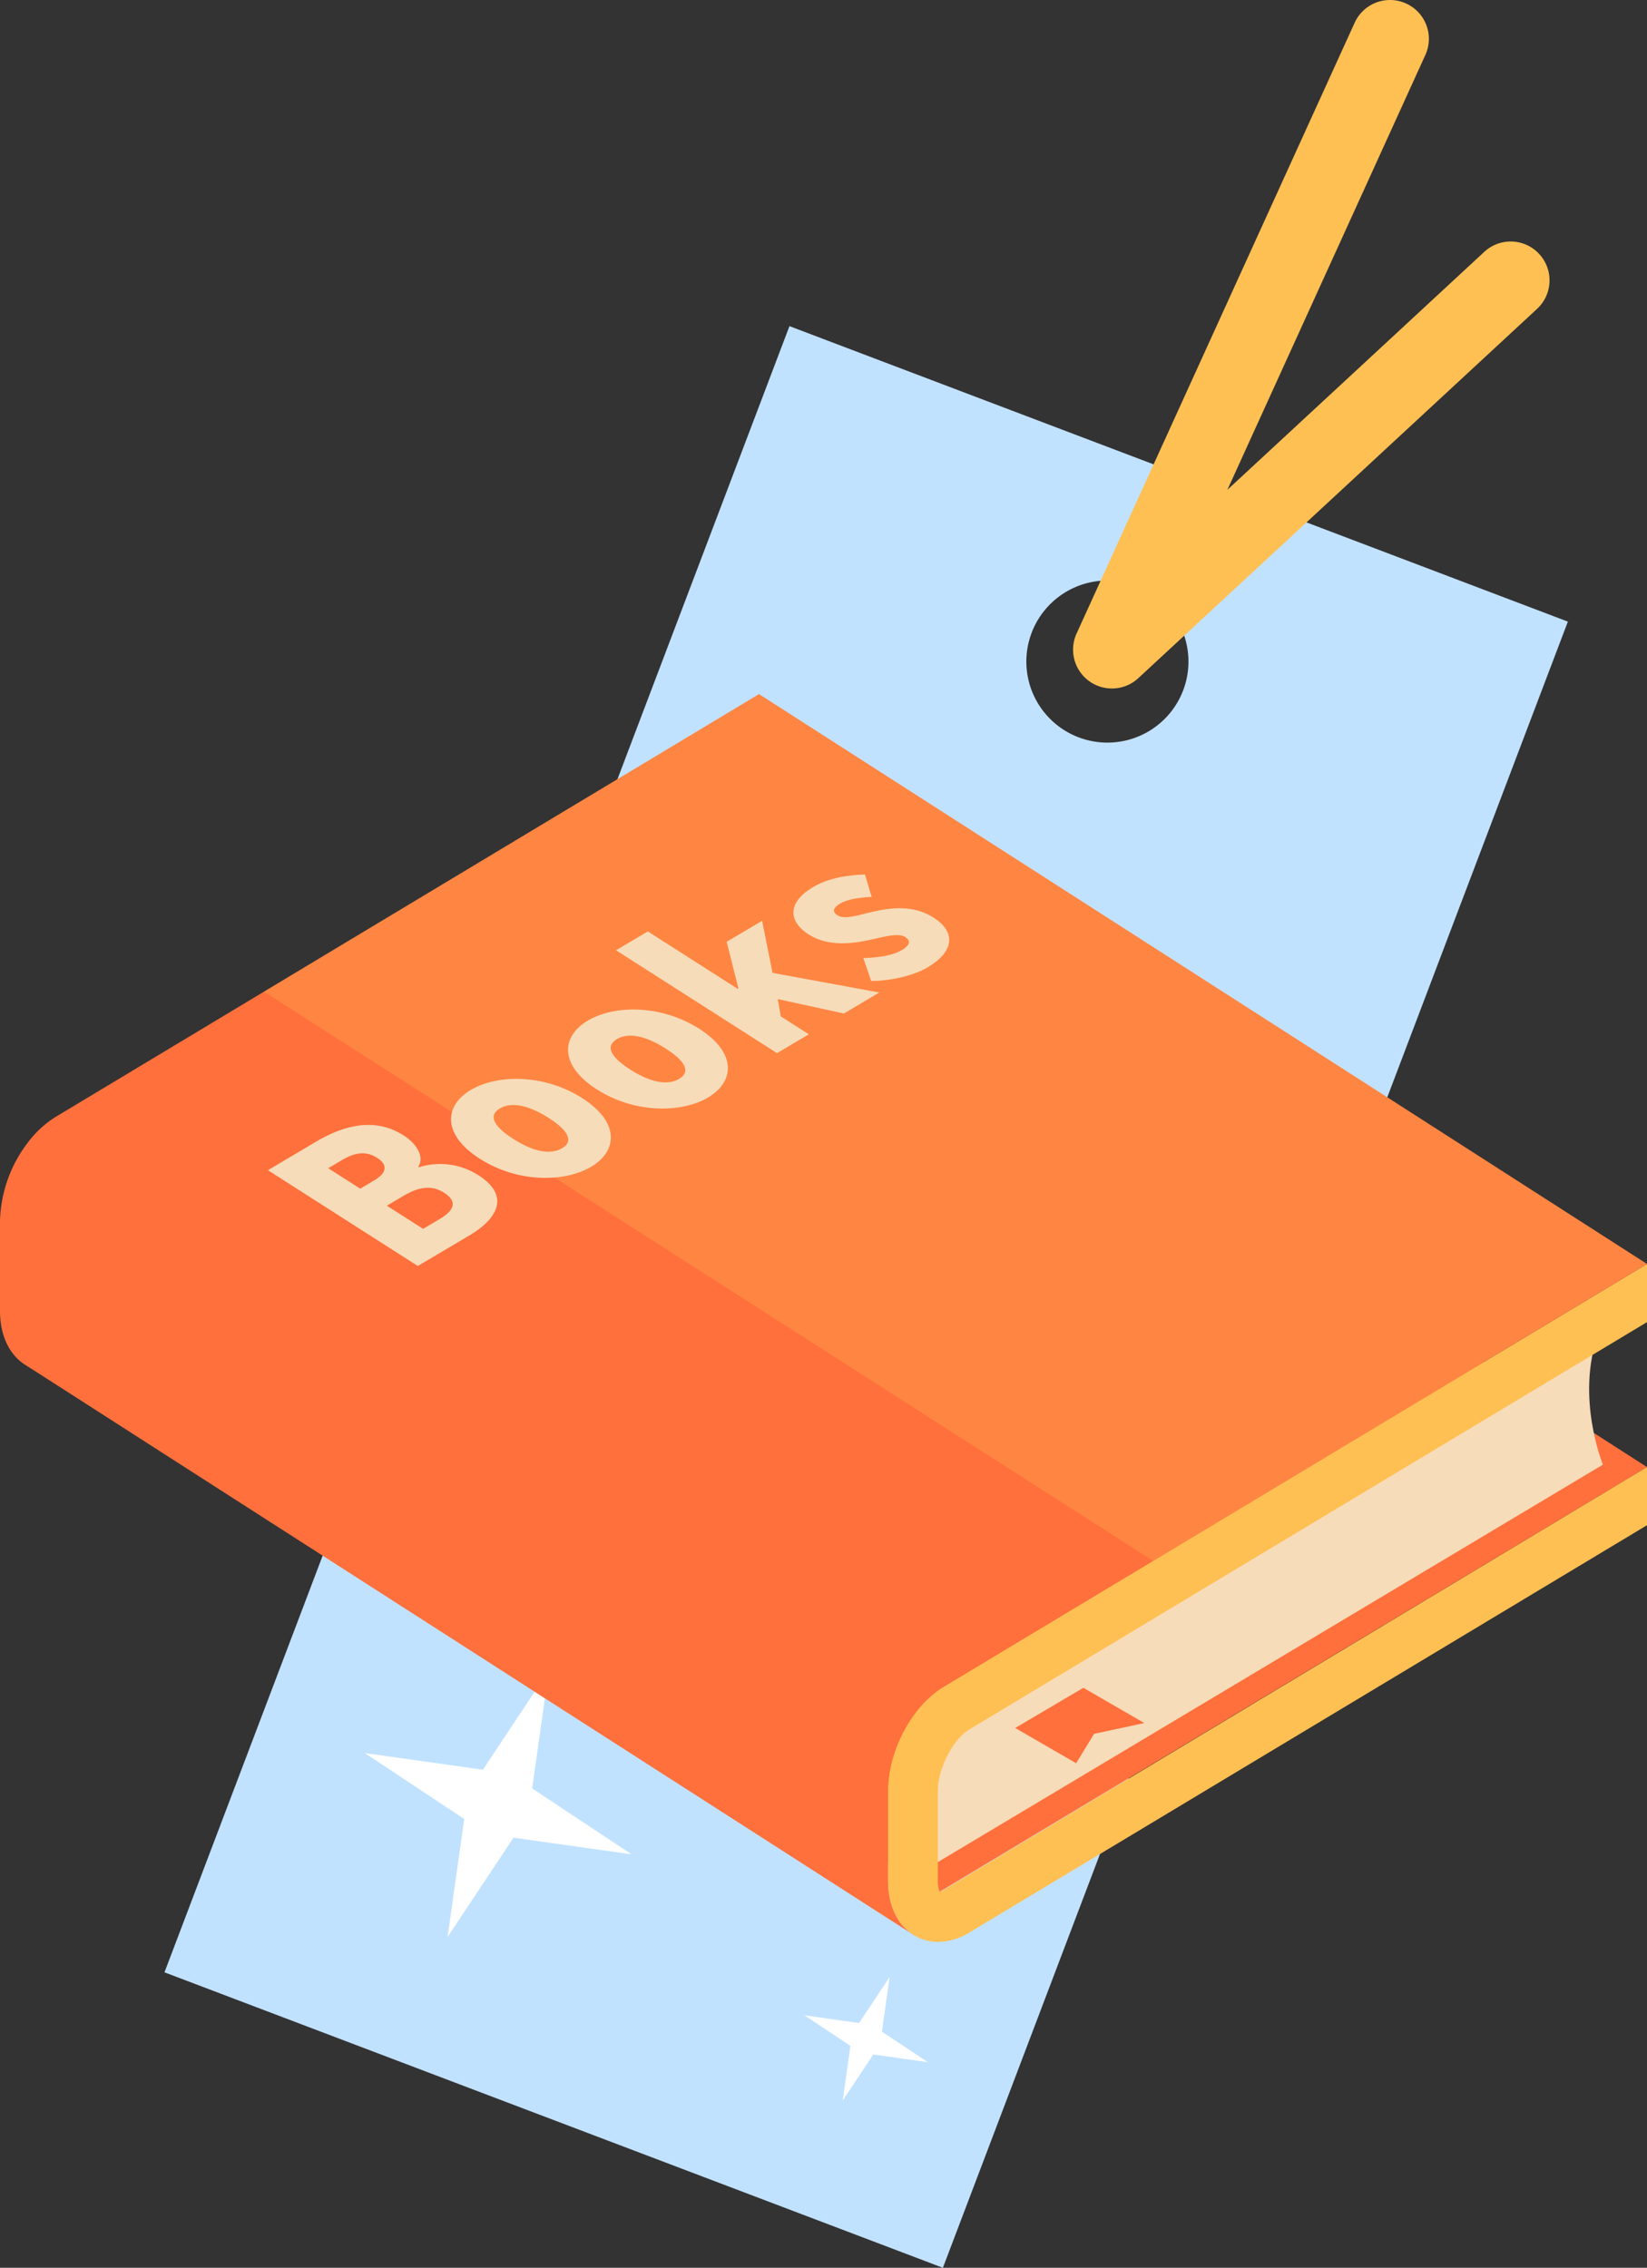   <svg xmlns="http://www.w3.org/2000/svg" viewBox="0 0 378.947 521.837">
   <rect x="0" y="0" width="378.947" height="521.837" fill="#333333" stroke="none"/>
   <g data-name="图层 2">
    <g data-name="图层 1">
     <path d="M181.642,75.048l-143.8,378.8,179.1,67.99,143.8-378.8Zm66.534,94.618a18.648,18.648,0,1,1,24.053-10.816A18.648,18.648,0,0,1,248.176,169.666Z" style="fill:#c1e2ff">
     </path>
     <path d="M255.834,158.428a8.938,8.938,0,0,1-8.133-12.641L311.683,5.237a8.938,8.938,0,1,1,16.27,7.406L282.406,112.7,341.5,57.962a8.938,8.938,0,1,1,12.148,13.114L261.91,156.047A8.927,8.927,0,0,1,255.834,158.428Z" style="fill:#ffc053">
     </path>
     <polygon points="204.679 454.938 202.91 467.506 213.487 474.524 200.918 472.755 193.901 483.331 195.67 470.762 185.093 463.745 197.662 465.514 204.679 454.938" style="fill:#fff">
     </polygon>
     <polygon points="126.267 384.386 122.446 411.532 145.288 426.688 118.143 422.867 102.987 445.709 106.807 418.564 83.965 403.408 111.111 407.228 126.267 384.386" style="fill:#fff">
     </polygon>
     <polygon points="378.947 337.587 174.635 206.45 6.244 314.328 216.183 435.313 378.947 337.587" style="fill:#ff703c">
     </polygon>
     <path d="M367.717,306.959c-5.253,14.671,1.087,30.067,1.087,30.067L213.487,429.854l.815-32.332Z" style="fill:#f7dcb9">
     </path>
     <path d="M378.947,337.587,217.123,434.869a4.424,4.424,0,0,1-.94.444,6.519,6.519,0,0,1-.407-2.544V412.125c0-5.13,3.457-11.88,7.254-14.162l155.917-93.731V290.856L217.123,388.137c-7.3,4.391-12.811,14.7-12.811,23.988v20.644c0,5.824,2.276,10.451,6.244,12.695a10.65,10.65,0,0,0,5.293,1.376,14,14,0,0,0,7.181-2.146l155.917-93.732Z" style="fill:#ffc053">
     </path>
     <path d="M204.312,432.769V412.125c0-9.285,5.508-19.6,12.811-23.988l161.824-97.281L174.635,159.72,12.811,257a23.729,23.729,0,0,0-6.556,6.112l-.011.007v.008A30.907,30.907,0,0,0,0,280.988v20.644c0,5.824,2.276,10.451,6.244,12.7L210.556,445.464C206.588,443.219,204.312,438.593,204.312,432.769Z" style="fill:#ff703c">
     </path>
     <g style="opacity:0.28">
      <polygon points="378.947 290.856 174.635 159.72 60.743 228.187 265.316 359.166 378.947 290.856" style="fill:#ffc053">
      </polygon>
     </g>
     <polygon points="247.602 405.739 233.581 397.625 249.267 388.375 263.288 396.489 251.734 398.966 247.602 405.739" style="fill:#ff703c">
     </polygon>
     <path d="M187,204.174c3.805-2.255,8.181-2.794,12.008-2.953l1.54,5.147c-3,.177-5.622.582-7.223,1.531-1.69,1-1.889,1.921-.632,2.724,1.571,1,4.381.086,7.846-.767,4.251-.984,9.5-1.744,14.266,1.3,4.865,3.109,5.156,7.568-1.4,11.451-3.132,1.856-8.333,3.11-12.965,3.119l-1.807-5.269c4.047-.116,6.954-.7,8.862-1.835,1.986-1.177,2.056-2.179.755-3.01-1.571-1-4.651-.1-8.163.674-4.133.9-9.647,1.54-14-1.244C181.086,211.845,181.421,207.483,187,204.174Z" style="fill:#f7dcb9">
     </path>
     <polygon points="149.055 214.332 169.73 227.545 169.897 227.445 167.198 216.713 175.351 211.881 177.752 223.871 202.318 228.385 194.165 233.217 178.955 229.899 179.644 233.881 186.091 238.002 178.778 242.336 141.743 218.666 149.055 214.332" style="fill:#f7dcb9">
     </polygon>
     <path d="M135.261,234.84c6.088-3.608,16.863-3.708,25.618,1.887,8.712,5.568,8.143,12.192,2.056,15.8-6.127,3.632-16.893,3.726-25.6-1.842C128.575,245.089,129.134,238.471,135.261,234.84Zm21,13.421c2.8-1.658,1.277-4.187-3.079-6.971-4.4-2.812-8.449-3.842-11.245-2.184-2.826,1.675-1.317,4.21,3.083,7.021,4.356,2.784,8.415,3.809,11.241,2.134" style="fill:#f7dcb9">
     </path>
     <path d="M108.342,250.794c6.087-3.608,16.854-3.7,25.609,1.893,8.711,5.568,8.152,12.185,2.065,15.793-6.137,3.637-16.9,3.731-25.615-1.836C101.646,261.048,102.205,254.431,108.342,250.794Zm21,13.42c2.787-1.651,1.267-4.181-3.089-6.964-4.4-2.812-8.449-3.842-11.235-2.191-2.836,1.681-1.317,4.211,3.083,7.022,4.356,2.784,8.405,3.814,11.241,2.133" style="fill:#f7dcb9">
     </path>
     <path d="M96.42,268.59a16.215,16.215,0,0,1,13.7,1.878c7.043,4.5,4.741,9.75-2.107,13.808l-11.878,7.04-34.49-22.042,10.989-6.513c6.512-3.86,13.618-5.722,20.238-1.49,3.067,1.959,4.842,5.018,3.365,7.2Zm4.689,11.956c3.637-2.155,4.053-4.177,1.084-6.075-2.817-1.8-5.741-1.442-9.427.743L89.01,277.44l8.344,5.332,3.755-2.226M75.52,268.818l7.368,4.709,3.123-1.851c3.212-1.9,3.127-3.735.765-5.244-2.46-1.572-4.961-1.345-8.133.535l-3.123,1.851" style="fill:#f7dcb9">
     </path>
    </g>
   </g>
  </svg>
